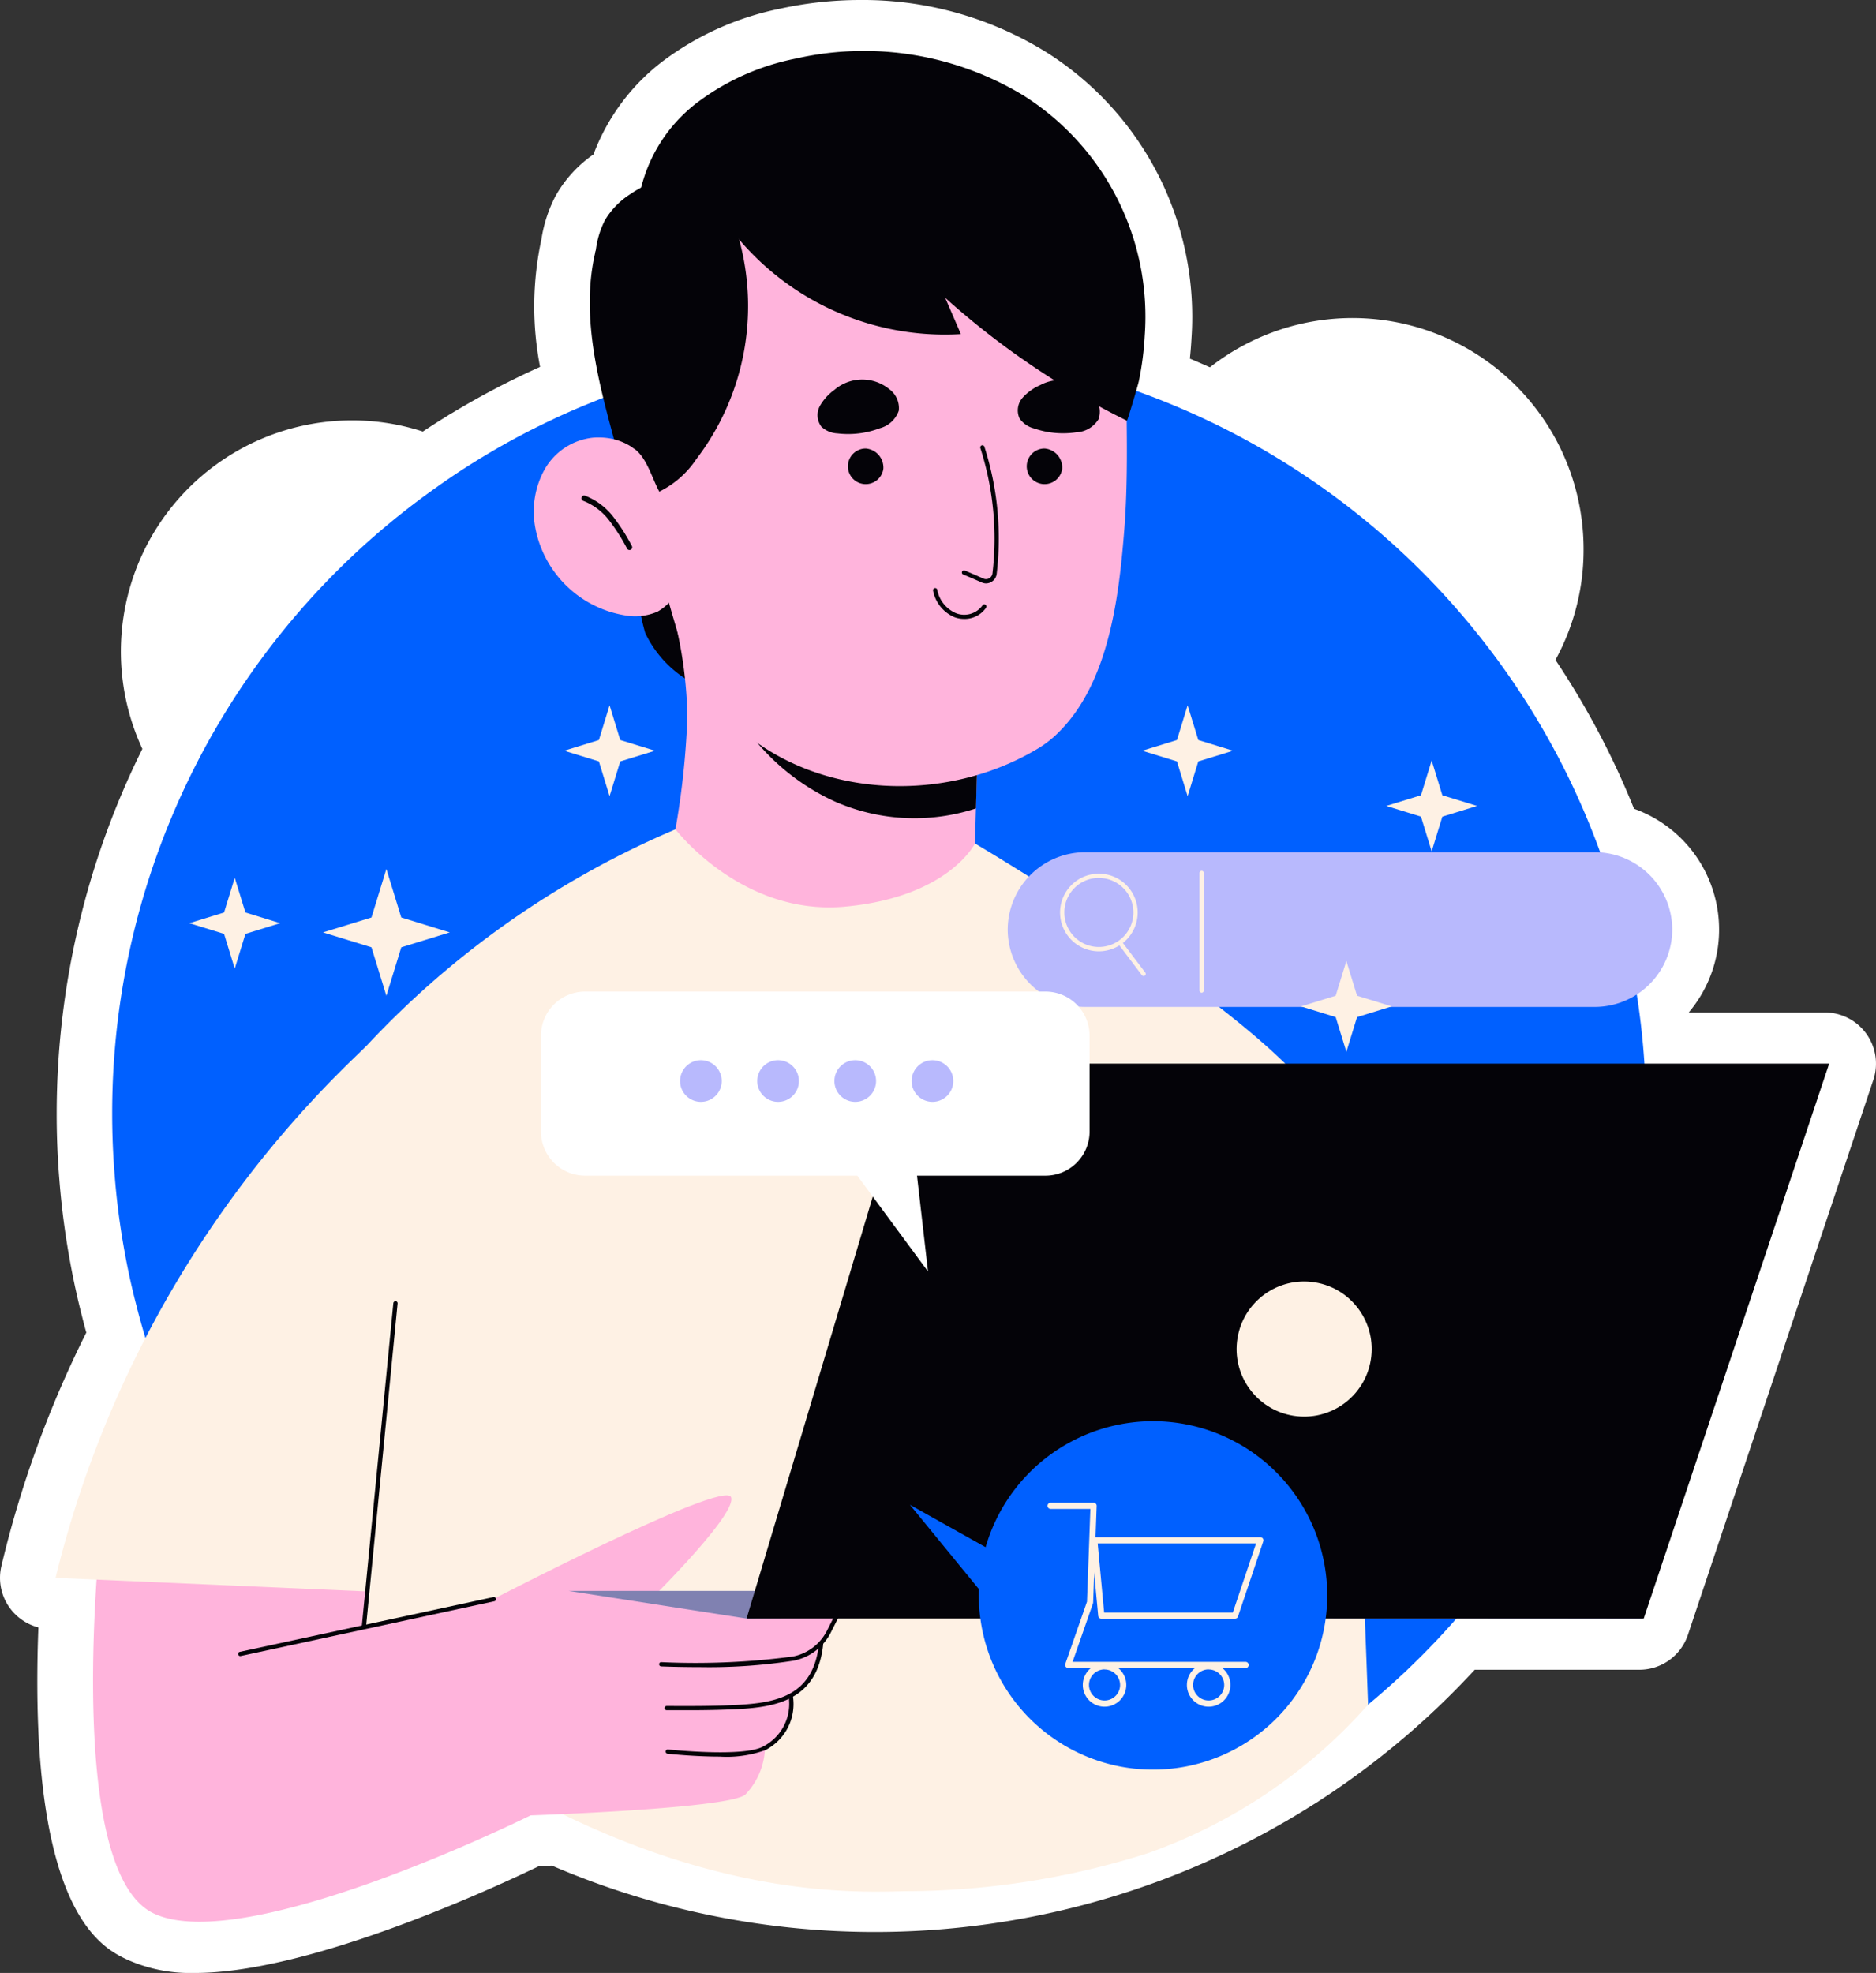 <svg data-name="marketing (1)" xmlns="http://www.w3.org/2000/svg" width="115.008" height="120.94" viewBox="0 0 115.008 120.94">
    <rect x="0" y="0" width="115.008" height="120.94" fill="#333333" stroke="none"/>
    <g data-name="Group 4376">
        <g data-name="Group 4375">
            <path data-name="Path 2989" d="M24.515 120.94a9.528 9.528 0 0 1-4.158-.815c-1.554-.74-6.113-2.91-5.448-20.366A3.14 3.14 0 0 1 12.64 96a65.769 65.769 0 0 1 5.208-14.316c-.1-.344-.183-.673-.263-.992a46.875 46.875 0 0 1-.719-3.274 49.131 49.131 0 0 1-.674-5.139 48.147 48.147 0 0 1-.161-4.013 50.273 50.273 0 0 1 5.253-22.36A14.17 14.17 0 0 1 34.147 25.77a13.965 13.965 0 0 1 4.332.684c.49-.327.991-.647 1.495-.956a3.7 3.7 0 0 1 .318-.192 49.933 49.933 0 0 1 5.373-2.816 19.453 19.453 0 0 1 .084-7.827 8.423 8.423 0 0 1 .868-2.656 7.673 7.673 0 0 1 2.322-2.542A12.878 12.878 0 0 1 53.1 3.819 17.811 17.811 0 0 1 60.4.528 22.931 22.931 0 0 1 65.293 0 21.332 21.332 0 0 1 76.7 3.2a19.167 19.167 0 0 1 8.9 17.538q-.032.617-.1 1.245.618.258 1.228.532a14.166 14.166 0 0 1 22.909 11.162 14.009 14.009 0 0 1-1.725 6.775 50.043 50.043 0 0 1 4.819 9.124 7.867 7.867 0 0 1 3.353 12.487h8.34a3.138 3.138 0 0 1 2.977 4.134l-11.366 34.013a3.138 3.138 0 0 1-2.977 2.144h-10.094a49.859 49.859 0 0 1-9.5 8.013c-.138.094-.272.18-.413.262a50.176 50.176 0 0 1-46.664 3.73l-.787.032c-2.968 1.429-14.084 6.549-21.085 6.549z" transform="translate(-12.556)" style="fill:#fff"/>
        </g>
    </g>
    <g data-name="Group 4525">
        <g data-name="Group 4379">
            <g data-name="Group 4378">
                <g data-name="Group 4377">
                    <path data-name="Path 2990" d="M135.717 136.953a47.1 47.1 0 0 1-21.481 39.483c-.1.068-.194.131-.3.188a46.938 46.938 0 0 1-49.63.529 45.632 45.632 0 0 1-7.5-5.661 46.12 46.12 0 0 1-5.111-5.53 47.055 47.055 0 0 1-4.238-6.414c-.058-.094-.11-.2-.162-.3a46.679 46.679 0 0 1-3.118-7.136q-.589-1.718-1.036-3.5a42.935 42.935 0 0 1-.675-3.071 45.638 45.638 0 0 1-.633-4.818c-.1-1.24-.152-2.5-.152-3.772a46.937 46.937 0 0 1 19.885-38.4q1.287-.918 2.637-1.742a.653.653 0 0 1 .131-.078q1.609-.981 3.3-1.826c.094-.047.188-.094.288-.141a43.83 43.83 0 0 1 3.353-1.491 42.05 42.05 0 0 1 2.788-1.015A47.175 47.175 0 0 1 97.208 90.7a47.027 47.027 0 0 1 38.509 46.253z" transform="translate(-34.804 -68.684)" style="fill:#0060ff"/>
                </g>
            </g>
        </g>
        <g data-name="Group 4450">
            <g data-name="Group 4381">
                <g data-name="Group 4380">
                    <path data-name="Path 2991" d="M132.539 280.311q-.89.027-1.78.027c-8.013 0-15.647-2.625-22.556-6.545a47.728 47.728 0 0 1-9.069-6.6L97.1 231.36a55.666 55.666 0 0 1 21.439-16.14l18.363.869s19.5 11.531 21.465 16.7c1.266 3.338 2.161 22.773 2.631 36.088a32.442 32.442 0 0 1-13.483 9.1 49.456 49.456 0 0 1-14.976 2.334z" transform="translate(-77.129 -164.383)" style="fill:#fef1e4"/>
                </g>
            </g>
            <g data-name="Group 4421">
                <g data-name="Group 4383">
                    <g data-name="Group 4382">
                        <path data-name="Path 2992" d="M165.99 64.877c-.779 3.123-.219 6.418.568 9.538s1.805 6.221 1.947 9.437a13.557 13.557 0 0 0 .511 4.5 6.831 6.831 0 0 0 4.235 3.618 6.612 6.612 0 0 0 .542-2.985 50.125 50.125 0 0 0-1.293-12.903 22.425 22.425 0 0 0-6.51-11.205z" transform="translate(-129.461 -49.553)" style="fill:#040308"/>
                    </g>
                </g>
                <g data-name="Group 4385">
                    <g data-name="Group 4384">
                        <path data-name="Path 2993" d="m205.346 163.494-.016.57-.131 4.959-.058 2.15s-1.6 3.275-7.947 3.871-10.416-4.74-10.416-4.74a50.081 50.081 0 0 0 .732-6.88 26.616 26.616 0 0 0-1.067-7.01z" transform="translate(-145.37 -119.469)" style="fill:#ffb4dc"/>
                    </g>
                </g>
                <g data-name="Group 4387">
                    <g data-name="Group 4386">
                        <path data-name="Path 2994" d="m215.5 180.117-.131 4.96a12.124 12.124 0 0 1-8.627-.413 13.658 13.658 0 0 1-6.984-7.23c5.349.93 10.612 1.03 15.742 2.683z" transform="translate(-155.537 -135.522)" style="fill:#040308"/>
                    </g>
                </g>
                <g data-name="Group 4420">
                    <g data-name="Group 4399">
                        <g data-name="Group 4390">
                            <g data-name="Group 4389">
                                <g data-name="Group 4388">
                                    <path data-name="Path 2995" d="M199.951 67.46C192.3 72.144 180.6 69.945 177.7 60.2a89.9 89.9 0 0 1-2.407-9.975 49.582 49.582 0 0 1-.47-3.289 15.651 15.651 0 0 1-.36-3.27 15.418 15.418 0 0 1 29.7-5.721c1.193 2.962 1.09 6.068 1.125 9.194.026 2.339.038 4.667-.147 7-.326 4.1-.936 9.336-4.03 12.394a6.479 6.479 0 0 1-1.16.927z" transform="translate(-136.219 -21.637)" style="fill:#ffb4dc"/>
                                </g>
                            </g>
                        </g>
                        <g data-name="Group 4398">
                            <g data-name="Group 4394">
                                <g data-name="Group 4393">
                                    <g data-name="Group 4392">
                                        <g data-name="Group 4391">
                                            <path data-name="Path 2996" d="M154.746 113.54a3.878 3.878 0 0 0-2.952 1.906 5.32 5.32 0 0 0-.612 3.527 6.7 6.7 0 0 0 5.471 5.452 3.443 3.443 0 0 0 2.041-.22 3.015 3.015 0 0 0 1.505-2.231 6.768 6.768 0 0 0-.235-2.764c-.65-2.568-1.921-5.91-5.218-5.67z" transform="translate(-118.383 -86.712)" style="fill:#ffb4dc"/>
                                        </g>
                                    </g>
                                </g>
                            </g>
                            <g data-name="Group 4397">
                                <g data-name="Group 4396">
                                    <g data-name="Group 4395">
                                        <path data-name="Path 2997" d="M166.438 131.926a.158.158 0 0 0 .037-.015.167.167 0 0 0 .065-.227 11.784 11.784 0 0 0-1.141-1.792 4.019 4.019 0 0 0-1.731-1.293.167.167 0 0 0-.112.315 3.69 3.69 0 0 1 1.584 1.19 11.51 11.51 0 0 1 1.107 1.742.167.167 0 0 0 .191.08z" transform="translate(-127.804 -98.215)" style="fill:#040308"/>
                                    </g>
                                </g>
                            </g>
                        </g>
                    </g>
                    <g data-name="Group 4414">
                        <g data-name="Group 4408">
                            <g data-name="Group 4401">
                                <g data-name="Group 4400">
                                    <path data-name="Path 2998" d="M263.686 124.059a.646.646 0 0 1-.258-.054l-.252-.11c-.3-.132-.606-.264-.9-.384a.131.131 0 0 1 .1-.242c.292.121.6.253.9.386l.251.11a.385.385 0 0 0 .336-.014.408.408 0 0 0 .209-.288 18.178 18.178 0 0 0-.74-7.7.131.131 0 1 1 .253-.066 18.4 18.4 0 0 1 .744 7.81.668.668 0 0 1-.343.472.643.643 0 0 1-.3.08z" transform="translate(-203.231 -88.296)" style="fill:#040308"/>
                                </g>
                            </g>
                            <g data-name="Group 4403">
                                <g data-name="Group 4402">
                                    <path data-name="Path 2999" d="M234.829 117.643a1.092 1.092 0 1 1-1.081-1.247 1.173 1.173 0 0 1 1.081 1.247z" transform="translate(-180.675 -88.903)" style="fill:#040308"/>
                                </g>
                            </g>
                            <g data-name="Group 4405">
                                <g data-name="Group 4404">
                                    <path data-name="Path 3000" d="M281.239 117.643a1.092 1.092 0 1 1-1.081-1.247 1.173 1.173 0 0 1 1.081 1.247z" transform="translate(-216.122 -88.903)" style="fill:#040308"/>
                                </g>
                            </g>
                            <g data-name="Group 4407">
                                <g data-name="Group 4406">
                                    <path data-name="Path 3001" d="M256.616 154.539a1.679 1.679 0 0 1-.6-.11 2.213 2.213 0 0 1-1.3-1.612.131.131 0 1 1 .255-.056 1.949 1.949 0 0 0 1.141 1.424 1.379 1.379 0 0 0 1.636-.483.131.131 0 0 1 .222.138 1.589 1.589 0 0 1-1.354.699z" transform="translate(-197.511 -116.599)" style="fill:#040308"/>
                                </g>
                            </g>
                        </g>
                        <g data-name="Group 4413">
                            <g data-name="Group 4410">
                                <g data-name="Group 4409">
                                    <path data-name="Path 3002" d="M225.783 99.121a3.107 3.107 0 0 0-.894.989 1.176 1.176 0 0 0 .085 1.265 1.523 1.523 0 0 0 .992.418 5.48 5.48 0 0 0 2.594-.315 1.688 1.688 0 0 0 1.165-1.076 1.441 1.441 0 0 0-.581-1.32 2.62 2.62 0 0 0-3.361.039z" transform="translate(-174.625 -75.226)" style="fill:#040308"/>
                                </g>
                            </g>
                            <g data-name="Group 4412">
                                <g data-name="Group 4411">
                                    <path data-name="Path 3003" d="M278.06 98.957a3.106 3.106 0 0 0-1.083.778 1.175 1.175 0 0 0-.184 1.255 1.522 1.522 0 0 0 .882.618 5.479 5.479 0 0 0 2.6.24 1.688 1.688 0 0 0 1.366-.806 1.44 1.44 0 0 0-.289-1.413 2.62 2.62 0 0 0-3.292-.672z" transform="translate(-214.293 -75.348)" style="fill:#040308"/>
                                </g>
                            </g>
                        </g>
                    </g>
                    <g data-name="Group 4419">
                        <g data-name="Group 4416">
                            <g data-name="Group 4415">
                                <path data-name="Path 3004" d="M168.893 61.787c.765.557 1.071 1.79 1.522 2.621a5.78 5.78 0 0 0 2.259-1.979 15.45 15.45 0 0 0 2.677-13.321 7.959 7.959 0 0 0-2.66-4.24 7.611 7.611 0 0 0-4.067 1.311 4.828 4.828 0 0 0-1.548 1.6 5.529 5.529 0 0 0-.551 1.823c-.648 4.176.228 10.626 2.368 12.185z" transform="translate(-129.997 -34.271)" style="fill:#040308"/>
                            </g>
                        </g>
                        <g data-name="Group 4418">
                            <g data-name="Group 4417">
                                <path data-name="Path 3005" d="M183.429 23.032a16.565 16.565 0 0 0 14.929 7.6l-.964-2.227a48.978 48.978 0 0 0 11.143 7.535c.029.015.681-2.184.732-2.436a18.743 18.743 0 0 0 .359-2.783A16.031 16.031 0 0 0 202.187 16a18.864 18.864 0 0 0-13.957-2.257 14.8 14.8 0 0 0-6.029 2.689 9.429 9.429 0 0 0-3.51 5.492c1.347.192 3.409.834 4.738 1.108z" transform="translate(-139.45 -10.151)" style="fill:#040308"/>
                            </g>
                        </g>
                    </g>
                </g>
            </g>
            <g data-name="Group 4447">
                <g data-name="Group 4423">
                    <g data-name="Group 4422">
                        <path data-name="Path 3006" d="M37.2 395.328s-2.4 21.238 3.206 23.91 23.108-6.011 23.108-6.011 12.088-.4 13.157-1.269a4.309 4.309 0 0 0 1.2-2.672 3.872 3.872 0 0 0 1.626-3.328s1.956-1.4 1.78-2.95l.935-1.87-18.931-1.673-9.987 2.207.467-5.811z" transform="translate(-30.985 -301.947)" style="fill:#ffb4dc"/>
                    </g>
                </g>
                <g data-name="Group 4430">
                    <g data-name="Group 4425">
                        <g data-name="Group 4424">
                            <path data-name="Path 3007" d="M186.122 421.424c-1.353 0-2.347-.042-2.369-.043a.131.131 0 0 1-.125-.136.123.123 0 0 1 .136-.125 45.461 45.461 0 0 0 8.06-.345 2.989 2.989 0 0 0 2.1-1.6l.58-1.148a.131.131 0 1 1 .233.118l-.58 1.149a3.248 3.248 0 0 1-2.285 1.735 33.722 33.722 0 0 1-5.75.395z" transform="translate(-143.219 -319.232)" style="fill:#040308"/>
                        </g>
                    </g>
                    <g data-name="Group 4427">
                        <g data-name="Group 4426">
                            <path data-name="Path 3008" d="M186.32 430.261h-1.149a.131.131 0 0 1 0-.262c1.279.007 2.872.014 4.333-.066 2.347-.129 4.667-.525 5-3.745a.131.131 0 0 1 .26.027c-.351 3.425-2.891 3.85-5.243 3.979a62.937 62.937 0 0 1-3.201.067z" transform="translate(-144.298 -325.425)" style="fill:#040308"/>
                        </g>
                    </g>
                    <g data-name="Group 4429">
                        <g data-name="Group 4428">
                            <path data-name="Path 3009" d="M188.627 443.645c-1.534 0-3.076-.163-3.186-.175a.131.131 0 0 1-.116-.144.129.129 0 0 1 .144-.116c.047 0 4.615.489 5.833-.185a2.941 2.941 0 0 0 1.572-3 .131.131 0 1 1 .255-.056 3.166 3.166 0 0 1-1.7 3.281 6.95 6.95 0 0 1-2.802.395z" transform="translate(-144.515 -335.968)" style="fill:#040308"/>
                        </g>
                    </g>
                </g>
                <g data-name="Group 4432">
                    <g data-name="Group 4431">
                        <path data-name="Path 3010" d="M46.034 271.487a66.134 66.134 0 0 0-19.057 32.592l24.511 1.069z" transform="translate(-23.571 -207.359)" style="fill:#fef1e4"/>
                    </g>
                </g>
                <g data-name="Group 4434">
                    <g data-name="Group 4433">
                        <path data-name="Path 3011" d="M138.1 394.717s14.76-7.681 15.161-6.545-5.811 7.146-5.811 7.146z" transform="translate(-108.442 -296.394)" style="fill:#ffb4dc"/>
                    </g>
                </g>
                <g data-name="Group 4436">
                    <g data-name="Group 4435">
                        <path data-name="Path 3012" d="M74.5 418.071a.131.131 0 0 1-.033-.259l15.541-3.355a.131.131 0 1 1 .055.256l-15.541 3.355z" transform="translate(-59.765 -316.556)" style="fill:#040308"/>
                    </g>
                </g>
                <g data-name="Group 4446">
                    <g data-name="Group 4438">
                        <g data-name="Group 4437">
                            <path data-name="Path 3013" d="m171.054 414.552-10.9-1.693h58.706l7.2 1.693s-55.085-.079-55.006 0z" transform="translate(-125.286 -315.337)" style="fill:#b8b9fd"/>
                        </g>
                    </g>
                    <g data-name="Group 4440" style="opacity:.31">
                        <g data-name="Group 4439">
                            <path data-name="Path 3014" d="m171.054 414.552-10.9-1.693h58.706l7.2 1.693s-55.085-.079-55.006 0z" transform="translate(-125.286 -315.337)" style="fill:#040308"/>
                        </g>
                    </g>
                    <g data-name="Group 4445">
                        <g data-name="Group 4442">
                            <g data-name="Group 4441">
                                <path data-name="Path 3015" d="m272.683 276.02-11.368 34.016h-55l10.175-34.016z" transform="translate(-160.546 -210.821)" style="fill:#040308"/>
                            </g>
                        </g>
                        <g data-name="Group 4444">
                            <g data-name="Group 4443" transform="translate(75.201 77.944)">
                                <circle data-name="Ellipse 108" cx="4.141" cy="4.141" r="4.141" transform="rotate(-80.8 4.804 4.089)" style="fill:#fef1e4"/>
                            </g>
                        </g>
                    </g>
                </g>
            </g>
            <g data-name="Group 4449">
                <g data-name="Group 4448">
                    <path data-name="Path 3016" d="M106.57 357.759h-.013a.131.131 0 0 1-.117-.143l1.937-19.836a.138.138 0 0 1 .143-.117.131.131 0 0 1 .117.143l-1.937 19.835a.131.131 0 0 1-.13.118z" transform="translate(-84.263 -257.903)" style="fill:#040308"/>
                </g>
            </g>
        </g>
        <g data-name="Group 4479">
            <g data-name="Group 4471">
                <g data-name="Group 4470">
                    <path data-name="Path 3021" d="M310.092 230.642h-31.256a4.756 4.756 0 0 1-4.742-4.742 4.756 4.756 0 0 1 4.742-4.742h31.256a4.756 4.756 0 0 1 4.742 4.742 4.756 4.756 0 0 1-4.742 4.742z" transform="translate(-212.316 -168.918)" style="fill:#b8b9fd"/>
                </g>
            </g>
            <g data-name="Group 4478">
                <g data-name="Group 4473">
                    <g data-name="Group 4472">
                        <path data-name="Path 3022" d="M324 233.452a.131.131 0 0 1-.131-.131v-7.213a.131.131 0 1 1 .262 0v7.213a.131.131 0 0 1-.131.131z" transform="translate(-250.334 -172.599)" style="fill:#fef1e4"/>
                    </g>
                </g>
                <g data-name="Group 4475">
                    <g data-name="Group 4474">
                        <path data-name="Path 3023" d="M290.056 231.49a2.379 2.379 0 1 1 2.38-2.379 2.382 2.382 0 0 1-2.38 2.379zm0-4.5a2.117 2.117 0 1 0 2.118 2.117 2.12 2.12 0 0 0-2.118-2.114z" transform="translate(-222.691 -173.175)" style="fill:#fef1e4"/>
                    </g>
                </g>
                <g data-name="Group 4477">
                    <g data-name="Group 4476">
                        <path data-name="Path 3024" d="M304.458 246.536a.13.13 0 0 1-.1-.052l-1.38-1.825a.131.131 0 1 1 .208-.158l1.38 1.825a.131.131 0 0 1-.025.184.128.128 0 0 1-.083.026z" transform="translate(-234.354 -186.707)" style="fill:#fef1e4"/>
                    </g>
                </g>
            </g>
        </g>
        <g data-name="Group 4499">
            <g data-name="Group 4489">
                <g data-name="Group 4488">
                    <path data-name="Path 3027" d="M155.666 257.321h28.219a2.707 2.707 0 0 1 2.707 2.707v5.872a2.707 2.707 0 0 1-2.707 2.707h-7.873l.674 5.874-4.333-5.874h-16.687a2.707 2.707 0 0 1-2.707-2.707v-5.874a2.707 2.707 0 0 1 2.707-2.705z" transform="translate(-119.795 -196.539)" style="fill:#fff"/>
                </g>
            </g>
            <g data-name="Group 4498">
                <g data-name="Group 4491">
                    <g data-name="Group 4490">
                        <path data-name="Path 3028" d="M191.615 276.405a1.277 1.277 0 1 1-1.277-1.277 1.277 1.277 0 0 1 1.277 1.277z" transform="translate(-147.369 -210.14)" style="fill:#b8b9fd"/>
                    </g>
                </g>
                <g data-name="Group 4493">
                    <g data-name="Group 4492">
                        <path data-name="Path 3029" d="M211.643 276.405a1.277 1.277 0 1 1-1.277-1.277 1.277 1.277 0 0 1 1.277 1.277z" transform="translate(-162.666 -210.14)" style="fill:#b8b9fd"/>
                    </g>
                </g>
                <g data-name="Group 4495">
                    <g data-name="Group 4494">
                        <path data-name="Path 3030" d="M231.67 276.405a1.277 1.277 0 1 1-1.277-1.277 1.277 1.277 0 0 1 1.277 1.277z" transform="translate(-177.963 -210.14)" style="fill:#b8b9fd"/>
                    </g>
                </g>
                <g data-name="Group 4497">
                    <g data-name="Group 4496">
                        <path data-name="Path 3031" d="M251.7 276.405a1.277 1.277 0 1 1-1.277-1.277 1.277 1.277 0 0 1 1.277 1.277z" transform="translate(-193.259 -210.14)" style="fill:#b8b9fd"/>
                    </g>
                </g>
            </g>
        </g>
        <g data-name="Group 4511">
            <g data-name="Group 4501">
                <g data-name="Group 4500">
                    <path data-name="Path 3032" d="M261.667 389.985a10.68 10.68 0 1 0-8.32-13.458l-4.642-2.6 4.232 5.172a10.682 10.682 0 0 0 8.73 10.886z" transform="translate(-192.924 -281.686)" style="fill:#0060ff"/>
                </g>
            </g>
            <g data-name="Group 4510">
                <g data-name="Group 4503">
                    <g data-name="Group 4502">
                        <path data-name="Path 3033" d="M296.572 400.1H285.7a.19.19 0 0 1-.18-.253l1.328-3.812.208-5.686h-2.436a.19.19 0 0 1 0-.38h2.632a.19.19 0 0 1 .19.2l-.216 5.911a.2.2 0 0 1-.01.056l-1.25 3.587h10.606a.19.19 0 1 1 0 .38z" transform="translate(-220.211 -297.853)" style="fill:#fef1e4"/>
                    </g>
                </g>
                <g data-name="Group 4505">
                    <g data-name="Group 4504">
                        <path data-name="Path 3034" d="M304.574 403.914h-8.2a.19.19 0 0 1-.189-.172l-.432-4.617a.19.19 0 0 1 .189-.208h10.183a.19.19 0 0 1 .18.251l-1.553 4.617a.19.19 0 0 1-.178.129zm-8.025-.38h7.888l1.426-4.236h-9.71z" transform="translate(-228.86 -304.688)" style="fill:#fef1e4"/>
                    </g>
                </g>
                <g data-name="Group 4507">
                    <g data-name="Group 4506">
                        <path data-name="Path 3035" d="M294.9 434.282a1.333 1.333 0 1 1 1.334-1.334 1.335 1.335 0 0 1-1.334 1.334zm0-2.287a.953.953 0 1 0 .954.953.954.954 0 0 0-.954-.948z" transform="translate(-227.187 -329.663)" style="fill:#fef1e4"/>
                    </g>
                </g>
                <g data-name="Group 4509">
                    <g data-name="Group 4508">
                        <path data-name="Path 3036" d="M321.931 434.282a1.333 1.333 0 1 1 1.334-1.334 1.335 1.335 0 0 1-1.334 1.334zm0-2.287a.953.953 0 1 0 .954.953.954.954 0 0 0-.954-.948z" transform="translate(-247.836 -329.663)" style="fill:#fef1e4"/>
                    </g>
                </g>
            </g>
        </g>
        <g data-name="Group 4524">
            <g data-name="Group 4513">
                <g data-name="Group 4512">
                    <path data-name="Path 3037" d="m162.4 185.165 2.129.655-2.129.655-.655 2.129-.655-2.129-2.129-.655 2.129-.655.655-2.129z" transform="translate(-124.375 -139.801)" style="fill:#fef1e4"/>
                </g>
            </g>
            <g data-name="Group 4515">
                <g data-name="Group 4514">
                    <path data-name="Path 3038" d="m312.439 185.165 2.129.655-2.129.655-.655 2.129-.655-2.129-2.129-.655 2.129-.655.655-2.129z" transform="translate(-238.977 -139.801)" style="fill:#fef1e4"/>
                </g>
            </g>
            <g data-name="Group 4517">
                <g data-name="Group 4516">
                    <path data-name="Path 3039" d="m375.773 199.491 2.129.655-2.129.655-.655 2.129-.655-2.129-2.129-.655 2.129-.655.655-2.129z" transform="translate(-287.35 -150.743)" style="fill:#fef1e4"/>
                </g>
            </g>
            <g data-name="Group 4519">
                <g data-name="Group 4518">
                    <path data-name="Path 3040" d="m353.639 251.516 2.129.655-2.129.655-.655 2.129-.655-2.129-2.129-.655 2.129-.655.655-2.129z" transform="translate(-270.445 -190.479)" style="fill:#fef1e4"/>
                </g>
            </g>
            <g data-name="Group 4521">
                <g data-name="Group 4520">
                    <path data-name="Path 3041" d="m65.133 229.919 2.129.655-2.129.655-.655 2.129-.655-2.129-2.129-.655 2.129-.655.655-2.129z" transform="translate(-50.087 -173.984)" style="fill:#fef1e4"/>
                </g>
            </g>
            <g data-name="Group 4523">
                <g data-name="Group 4522">
                    <path data-name="Path 3042" d="m101.181 228.5 2.971.914-2.971.914-.914 2.972-.914-2.972-2.972-.914 2.972-.914.914-2.972z" transform="translate(-76.581 -172.259)" style="fill:#fef1e4"/>
                </g>
            </g>
        </g>
    </g>
</svg>
